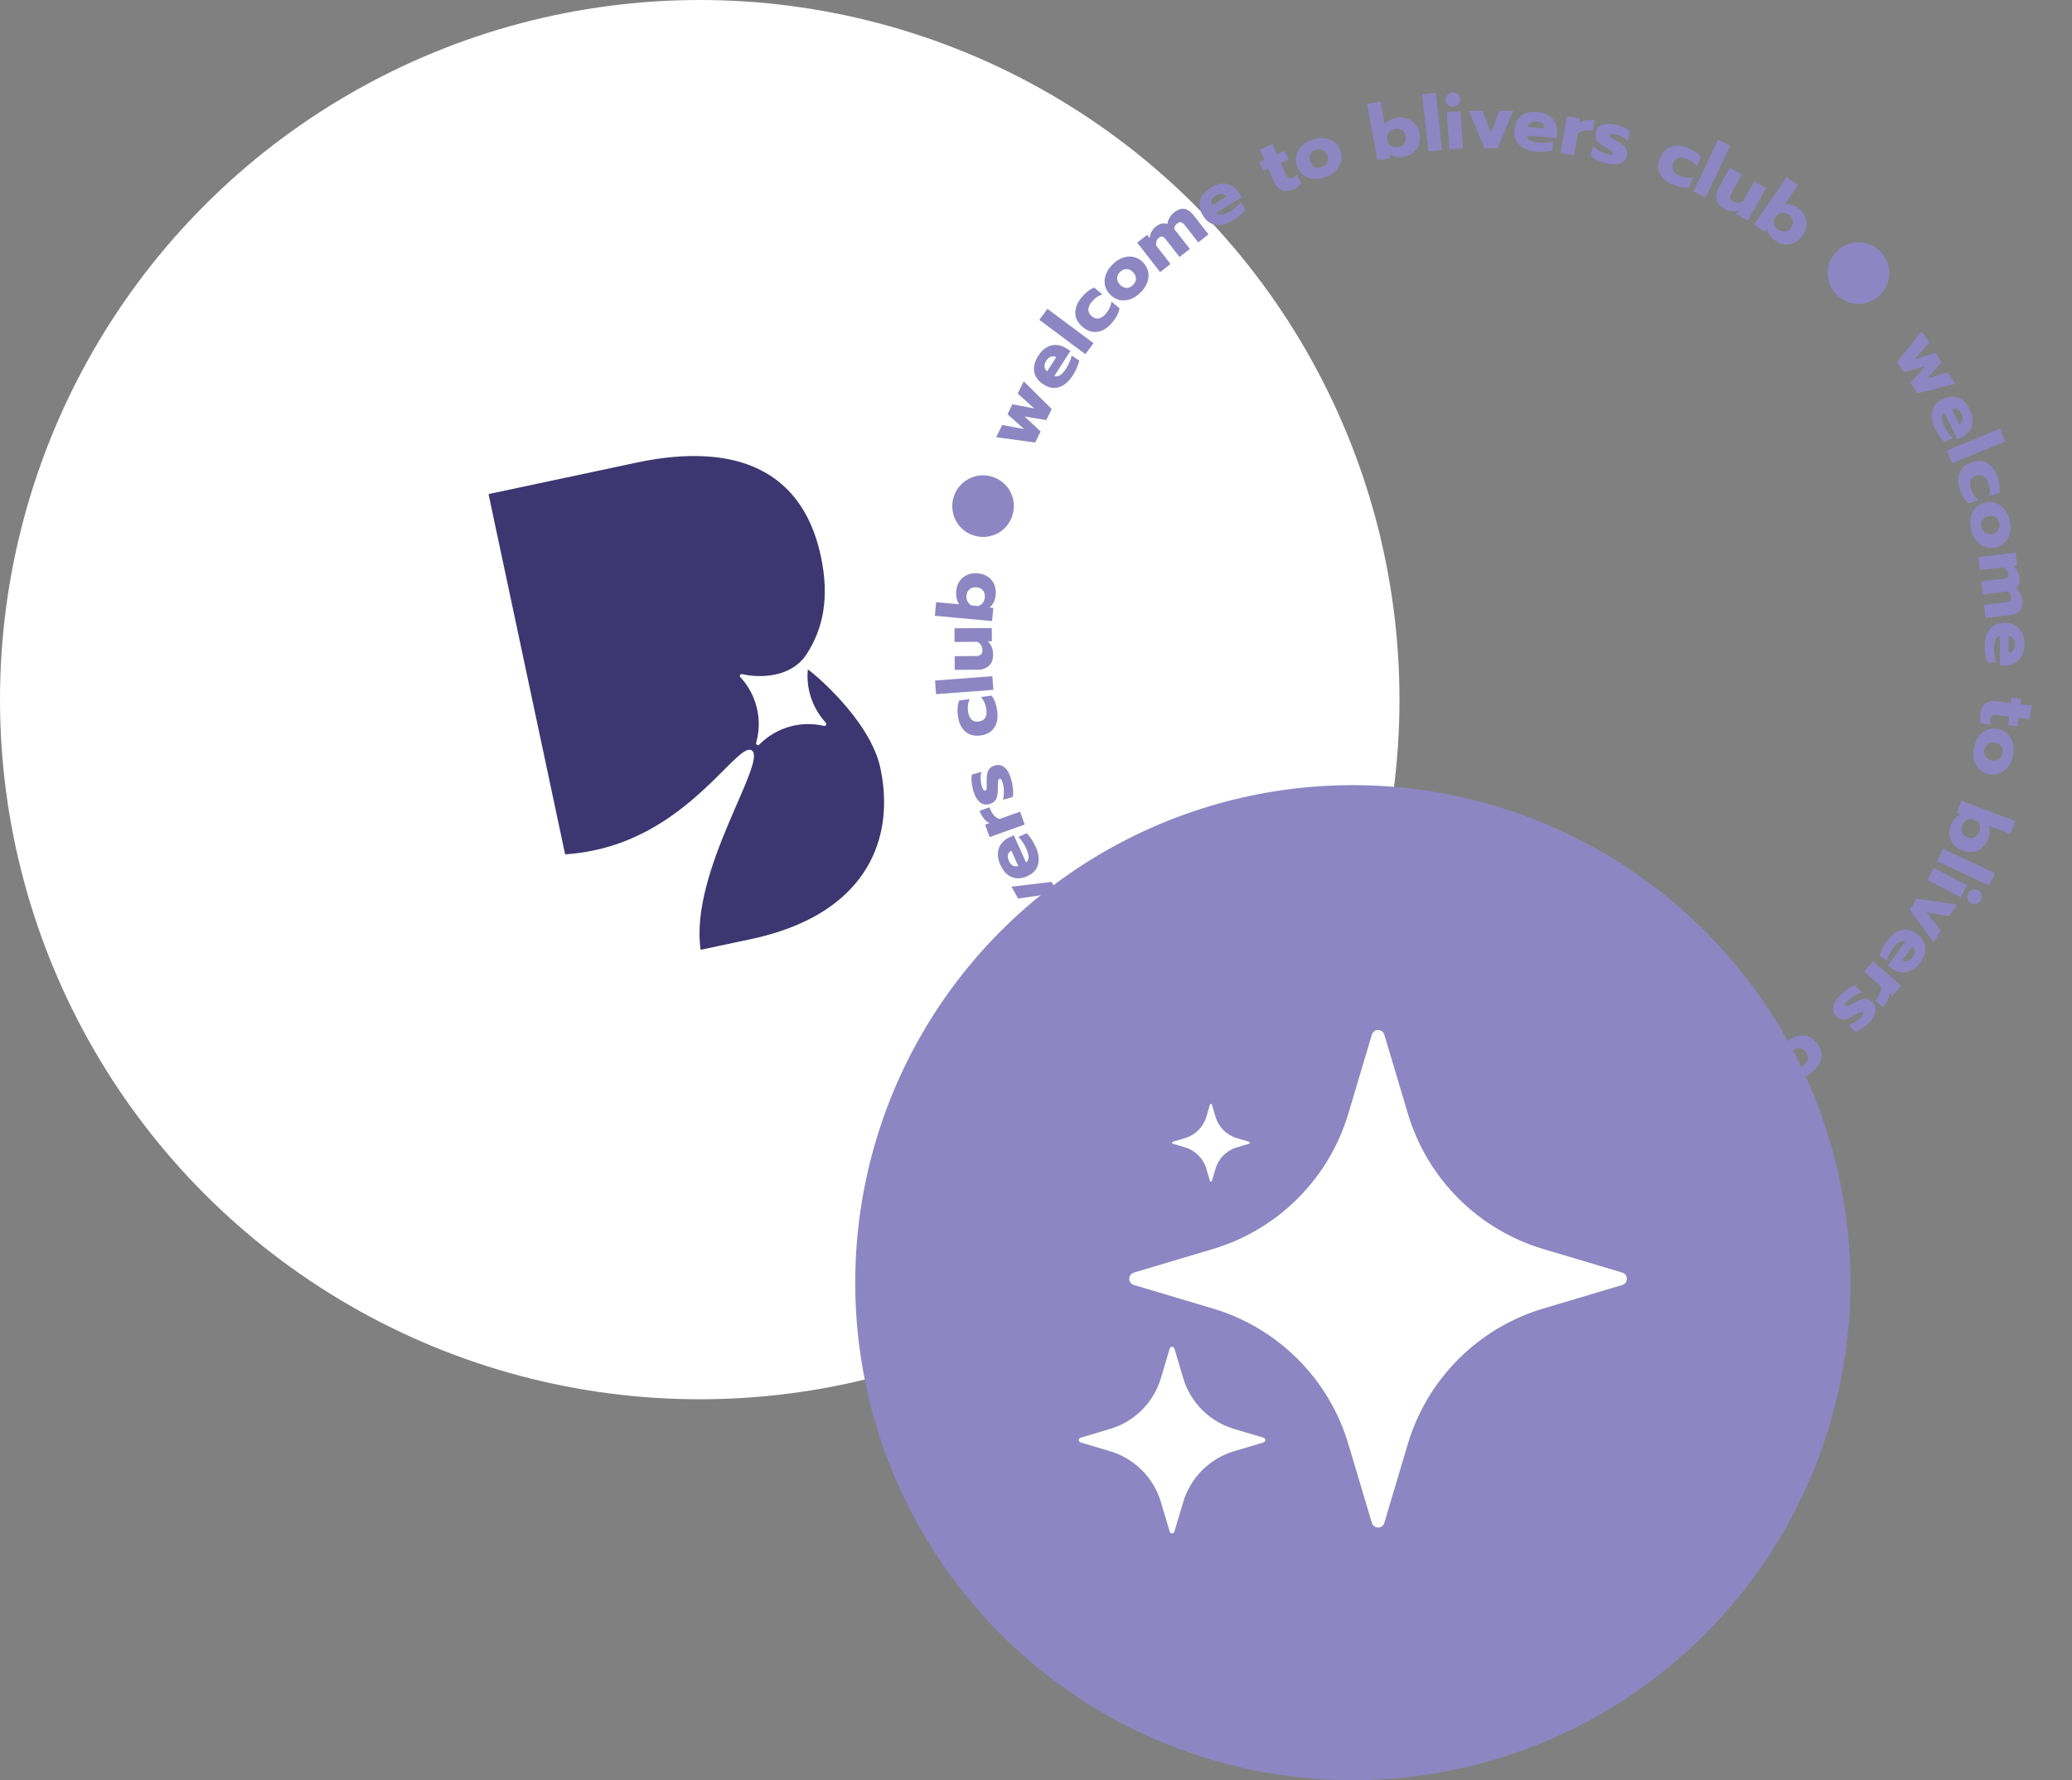 <svg xmlns="http://www.w3.org/2000/svg" width="1066" height="916" viewBox="0 0 1066 916" fill="none"><rect x="0" y="0" width="1066" height="916" fill="#808080" stroke="none"/><circle cx="360" cy="360" r="360" fill="white"></circle><path d="M452.926 395.176C459.658 426.85 449.052 456.92 415.176 473.565C406.91 477.607 397.452 480.862 386.545 483.18L360.463 488.724C354.579 448.356 395.182 391.674 386.741 386.099C380.245 381.875 359.748 419.029 319.227 433.66C309.704 437.137 300.045 438.985 290.746 439.612L251.341 254.226L327.697 237.996C340.585 235.257 352.481 234.18 363.087 234.831C393.932 236.578 415.205 252.814 422.317 286.275C426.919 307.923 423.294 323.533 415.218 336.252C414.807 336.756 414.518 337.335 414.107 337.836C406.48 348.281 391.416 349.096 381.826 346.879C380.852 346.67 380.247 347.733 380.908 348.421C389.129 357.363 392.307 369.869 389.192 381.531L389.022 382.191C388.815 383.169 389.992 383.853 390.661 383.091L391.096 382.688C399.756 374.205 412.182 370.735 423.97 373.521C424.849 373.747 425.528 372.566 424.866 371.875C417.992 364.413 414.632 354.438 415.62 344.473C417.242 345.267 447.589 370.056 452.929 395.179L452.926 395.176Z" fill="#3E3671"></path><path d="M988.712 170.477L992.511 176.405L984.911 184.933L995.834 181.591L998.899 186.374L991.299 194.902L1002.22 191.56L1006.02 197.487L986.381 202.424L982.971 197.103L990.294 188.515L979.431 191.58L976.021 186.259L988.712 170.477ZM995.597 220.659C993.94 217.284 993.426 214.239 994.054 211.524C994.694 208.834 996.462 206.777 999.359 205.356C1002.21 203.957 1004.87 203.702 1007.36 204.591C1009.86 205.504 1011.9 207.576 1013.49 210.808C1014.5 212.867 1014.97 214.82 1014.89 216.668C1014.86 218.528 1014.34 220.164 1013.34 221.576C1012.37 223 1011.04 224.129 1009.34 224.963L1007.01 226.109L1000.26 212.357C999.415 213.066 999.015 214.005 999.054 215.174C999.093 216.343 999.518 217.754 1000.33 219.406C1000.88 220.531 1001.54 221.633 1002.31 222.712C1003.09 223.815 1003.86 224.715 1004.61 225.412L1000.45 227.457C999.655 226.747 998.821 225.775 997.948 224.54C997.062 223.341 996.279 222.047 995.597 220.659ZM1008.03 218.21C1008.92 217.656 1009.46 216.914 1009.66 215.986C1009.85 215.057 1009.66 214.006 1009.09 212.833C1008.53 211.684 1007.8 210.909 1006.92 210.509C1006.07 210.098 1005.16 210.067 1004.21 210.418L1008.03 218.21ZM1028.97 220.635L1031.64 227.149L1004.29 238.355L1001.62 231.84L1028.97 220.635ZM1008.39 251.981C1007.26 248.647 1007.2 245.725 1008.21 243.215C1009.21 240.706 1011.26 238.929 1014.34 237.885C1017.42 236.841 1020.14 237.005 1022.49 238.377C1024.85 239.773 1026.59 242.139 1027.72 245.472C1028.23 246.963 1028.55 248.403 1028.68 249.794C1028.85 251.201 1028.81 252.424 1028.57 253.463L1023.38 255.221C1023.97 253.304 1023.84 251.083 1022.98 248.557C1022.43 246.94 1021.61 245.768 1020.52 245.04C1019.46 244.328 1018.18 244.229 1016.66 244.742C1015.12 245.264 1014.15 246.129 1013.74 247.337C1013.36 248.537 1013.44 249.945 1013.99 251.561C1014.82 254.011 1016.12 255.936 1017.89 257.335L1012.74 259.081C1010.92 257.555 1009.47 255.188 1008.39 251.981ZM1014.1 272.495C1013.54 270.187 1013.47 268.064 1013.89 266.128C1014.33 264.186 1015.17 262.558 1016.42 261.245C1017.7 259.952 1019.32 259.073 1021.26 258.608C1023.21 258.143 1025.03 258.2 1026.73 258.781C1028.47 259.381 1029.96 260.45 1031.2 261.989C1032.47 263.523 1033.38 265.443 1033.94 267.751C1034.49 270.06 1034.54 272.185 1034.1 274.127C1033.69 276.064 1032.84 277.678 1031.56 278.972C1030.31 280.285 1028.71 281.174 1026.77 281.639C1024.82 282.104 1022.98 282.036 1021.25 281.436C1019.55 280.856 1018.06 279.799 1016.79 278.266C1015.55 276.727 1014.65 274.803 1014.1 272.495ZM1019.42 271.221C1019.75 272.595 1020.42 273.588 1021.41 274.2C1022.44 274.832 1023.67 274.977 1025.09 274.636C1026.52 274.295 1027.54 273.613 1028.14 272.591C1028.78 271.589 1028.93 270.4 1028.61 269.026C1028.28 267.651 1027.6 266.648 1026.57 266.016C1025.57 265.405 1024.36 265.269 1022.94 265.61C1021.51 265.951 1020.48 266.623 1019.84 267.626C1019.23 268.648 1019.1 269.846 1019.42 271.221ZM1036.94 284.39L1037.69 290.866L1035.62 291.106C1036.56 291.802 1037.32 292.641 1037.89 293.622C1038.49 294.599 1038.85 295.671 1038.99 296.836C1039.15 298.267 1039.07 299.43 1038.75 300.327C1038.43 301.251 1037.87 302.026 1037.09 302.655C1037.97 303.357 1038.71 304.251 1039.29 305.338C1039.87 306.425 1040.23 307.551 1040.37 308.716C1040.66 311.233 1040.22 313.096 1039.04 314.307C1037.89 315.514 1036.12 316.257 1033.71 316.537L1021.51 317.954L1020.73 311.279L1031.94 309.978C1033 309.855 1033.74 309.567 1034.17 309.114C1034.6 308.661 1034.76 307.971 1034.66 307.044C1034.52 305.852 1033.98 304.935 1033.05 304.291C1032.6 304.37 1031.91 304.464 1030.99 304.571L1020.1 305.836L1019.32 299.161L1030.81 297.827C1031.79 297.713 1032.47 297.459 1032.85 297.066C1033.24 296.672 1033.38 296.038 1033.28 295.164C1033.12 293.813 1032.23 292.735 1030.61 291.931L1018.65 293.32L1017.87 286.605L1036.94 284.39ZM1021.11 332.598C1021.11 328.838 1021.98 325.877 1023.74 323.714C1025.49 321.577 1027.98 320.506 1031.21 320.501C1034.38 320.495 1036.89 321.437 1038.74 323.327C1040.58 325.244 1041.5 328.003 1041.51 331.603C1041.51 333.896 1041.08 335.857 1040.2 337.485C1039.35 339.14 1038.17 340.382 1036.65 341.211C1035.15 342.067 1033.46 342.497 1031.57 342.5L1028.97 342.505L1028.94 327.185C1027.88 327.453 1027.1 328.121 1026.63 329.189C1026.15 330.256 1025.91 331.71 1025.91 333.55C1025.92 334.803 1026.02 336.083 1026.24 337.389C1026.46 338.722 1026.75 339.869 1027.13 340.828L1022.49 340.836C1022.08 339.85 1021.76 338.611 1021.52 337.118C1021.25 335.651 1021.11 334.145 1021.11 332.598ZM1033.36 335.857C1034.4 335.748 1035.21 335.32 1035.8 334.573C1036.38 333.825 1036.67 332.798 1036.67 331.491C1036.67 330.211 1036.36 329.198 1035.74 328.453C1035.16 327.707 1034.36 327.282 1033.34 327.177L1033.36 335.857ZM1018.91 367.014C1019.21 364.66 1020.08 362.957 1021.53 361.905C1023.01 360.883 1024.88 360.516 1027.16 360.806L1034.62 361.755L1034.96 359.057L1039.8 359.673L1039.46 362.371L1045.17 363.098L1044.28 370.081L1038.57 369.354L1038.01 373.719L1033.17 373.103L1033.73 368.739L1027.22 367.911C1026.19 367.779 1025.42 367.87 1024.93 368.183C1024.43 368.523 1024.11 369.182 1023.99 370.161C1023.88 371.034 1024.01 371.937 1024.37 372.871L1019.17 372.209C1018.94 371.481 1018.81 370.712 1018.78 369.902C1018.72 369.114 1018.76 368.152 1018.91 367.014ZM1015.63 384.604C1016.12 382.282 1016.97 380.333 1018.17 378.76C1019.39 377.192 1020.85 376.081 1022.54 375.427C1024.25 374.805 1026.09 374.699 1028.05 375.11C1030 375.52 1031.63 376.351 1032.92 377.602C1034.23 378.885 1035.12 380.489 1035.59 382.413C1036.08 384.342 1036.09 386.468 1035.6 388.791C1035.11 391.113 1034.25 393.059 1033.03 394.627C1031.83 396.201 1030.37 397.298 1028.66 397.921C1026.97 398.574 1025.14 398.696 1023.19 398.286C1021.23 397.875 1019.6 397.028 1018.28 395.745C1016.99 394.494 1016.1 392.904 1015.61 390.974C1015.14 389.051 1015.15 386.927 1015.63 384.604ZM1021 385.729C1020.71 387.112 1020.88 388.293 1021.52 389.272C1022.18 390.282 1023.23 390.938 1024.66 391.239C1026.1 391.54 1027.31 391.357 1028.29 390.692C1029.3 390.058 1029.95 389.049 1030.24 387.666C1030.53 386.283 1030.34 385.086 1029.68 384.076C1029.04 383.097 1028 382.457 1026.57 382.156C1025.13 381.855 1023.91 382.022 1022.91 382.656C1021.92 383.321 1021.29 384.346 1021 385.729ZM1003.75 424.498C1004.73 421.93 1006.32 420.109 1008.52 419.035L1006.73 418.354L1009.14 411.997L1036.78 422.491L1034.28 429.073L1023.13 424.841C1023.48 425.8 1023.63 426.883 1023.57 428.087C1023.53 429.326 1023.28 430.544 1022.82 431.74C1022.1 433.635 1021.08 435.141 1019.74 436.259C1018.39 437.402 1016.83 438.093 1015.06 438.332C1013.31 438.581 1011.5 438.35 1009.63 437.64C1007.73 436.921 1006.22 435.888 1005.07 434.541C1003.95 433.203 1003.27 431.66 1003.02 429.911C1002.8 428.172 1003.04 426.367 1003.75 424.498ZM1009.49 424.709C1008.98 426.055 1008.95 427.286 1009.41 428.402C1009.9 429.528 1010.83 430.351 1012.2 430.872C1013.57 431.393 1014.81 431.393 1015.92 430.873C1017.03 430.354 1017.84 429.421 1018.35 428.075C1018.73 427.077 1018.81 426.081 1018.59 425.084C1018.4 424.097 1017.93 423.263 1017.19 422.583L1014.01 421.376C1013 421.393 1012.09 421.702 1011.26 422.301C1010.46 422.909 1009.87 423.712 1009.49 424.709ZM1026.38 449.285L1023.4 455.666L996.608 443.183L999.581 436.802L1026.38 449.285ZM1012.62 459.747C1013.11 458.8 1013.83 458.166 1014.77 457.846C1015.72 457.525 1016.67 457.61 1017.61 458.101C1018.54 458.579 1019.14 459.298 1019.43 460.256C1019.73 461.226 1019.64 462.185 1019.15 463.132C1018.67 464.056 1017.95 464.672 1016.98 464.98C1016.02 465.324 1015.08 465.257 1014.16 464.778C1013.23 464.3 1012.62 463.563 1012.33 462.569C1012.04 461.611 1012.14 460.67 1012.62 459.747ZM1011.96 455.444L1008.73 461.694L991.678 452.862L994.916 446.611L1011.96 455.444ZM1006.63 465.492L1002.99 471.512L991.182 469.456L998.486 478.935L994.837 484.955L982.585 468.127L986.048 462.415L1006.63 465.492ZM970.786 484.154C973.018 481.129 975.483 479.269 978.182 478.576C980.865 477.904 983.504 478.526 986.101 480.442C988.654 482.326 990.11 484.576 990.466 487.192C990.807 489.829 989.908 492.597 987.771 495.493C986.41 497.339 984.892 498.655 983.218 499.441C981.55 500.265 979.859 500.558 978.145 500.321C976.437 500.121 974.821 499.459 973.297 498.335L971.205 496.792L980.3 484.464C979.284 484.045 978.266 484.122 977.246 484.696C976.227 485.269 975.171 486.296 974.078 487.777C973.334 488.785 972.66 489.879 972.056 491.057C971.436 492.256 970.991 493.353 970.722 494.347L966.988 491.593C967.252 490.561 967.73 489.373 968.424 488.029C969.08 486.691 969.867 485.399 970.786 484.154ZM978.688 494.061C979.588 494.592 980.496 494.732 981.411 494.479C982.326 494.227 983.172 493.575 983.948 492.523C984.708 491.493 985.063 490.496 985.012 489.531C984.983 488.582 984.593 487.763 983.841 487.076L978.688 494.061ZM978.147 507.197L973.699 512.341L971.884 510.771C972.041 511.894 971.846 513.118 971.3 514.443C970.773 515.786 969.969 517.083 968.888 518.334L964.803 514.802C965.954 513.47 966.783 512.125 967.289 510.764C967.778 509.424 967.805 508.231 967.37 507.185L959.018 499.965L963.623 494.639L978.147 507.197ZM946.864 512.019C947.956 510.923 949.208 509.893 950.62 508.929C952.014 507.946 953.257 507.302 954.35 506.999L958.005 510.641C956.78 510.964 955.48 511.513 954.105 512.288C952.73 513.102 951.591 513.962 950.687 514.868C950.029 515.53 949.596 516.058 949.389 516.455C949.182 516.851 949.221 517.19 949.504 517.473C949.731 517.699 950.014 517.773 950.353 517.697C950.692 517.659 951.201 517.451 951.879 517.072C952.557 516.732 953.33 516.316 954.196 515.824C955.684 515.01 956.937 514.452 957.955 514.148C958.973 513.845 959.916 513.805 960.783 514.03C961.651 514.255 962.501 514.781 963.332 515.61C964.805 517.078 965.327 518.746 964.896 520.613C964.466 522.518 963.244 524.482 961.23 526.503C960.251 527.485 959.121 528.411 957.841 529.281C956.541 530.169 955.448 530.718 954.563 530.927L950.964 527.341C951.907 527.151 952.971 526.706 954.158 526.006C955.326 525.325 956.314 524.579 957.124 523.767C957.764 523.124 958.196 522.558 958.422 522.067C958.666 521.595 958.637 521.209 958.335 520.908C958.052 520.625 957.655 520.588 957.147 520.797C956.638 521.005 955.809 521.459 954.66 522.159C953.907 522.613 953.586 522.802 953.699 522.726C952.174 523.615 950.883 524.192 949.828 524.458C948.772 524.724 947.839 524.716 947.027 524.435C946.216 524.191 945.395 523.655 944.564 522.827C943.26 521.528 942.786 519.927 943.141 518.021C943.496 516.154 944.737 514.153 946.864 512.019ZM919.596 535.777C922.392 533.638 925.14 532.644 927.84 532.794C930.541 532.944 932.879 534.312 934.856 536.896C936.832 539.48 937.548 542.105 937.003 544.772C936.436 547.455 934.755 549.865 931.959 552.004C930.709 552.96 929.447 553.724 928.173 554.296C926.893 554.905 925.723 555.263 924.663 555.369L921.333 551.017C923.338 550.96 925.4 550.122 927.518 548.502C928.873 547.465 929.721 546.313 930.061 545.046C930.396 543.816 930.077 542.565 929.105 541.295C928.117 540.003 926.985 539.357 925.711 539.359C924.452 539.381 923.145 539.911 921.79 540.948C919.735 542.52 918.329 544.368 917.57 546.492L914.265 542.171C915.129 539.966 916.906 537.834 919.596 535.777ZM927.717 567.329L921.874 571.256L905.384 546.723L911.227 542.796L927.717 567.329ZM895.349 551.938C897.638 550.624 899.726 550.27 901.613 550.878C903.476 551.5 905.006 552.851 906.201 554.932L912.077 565.165L905.971 568.671L900.494 559.132C899.392 557.212 897.974 556.75 896.239 557.746C895.453 558.198 894.842 558.794 894.407 559.536C893.972 560.278 893.752 561.127 893.748 562.083L899.624 572.316L893.518 575.821L883.958 559.171L889.855 555.785L890.89 557.589C891.169 556.414 891.704 555.338 892.496 554.361C893.288 553.383 894.239 552.576 895.349 551.938ZM868.094 565.797C870.602 564.677 873.015 564.52 875.331 565.325L874.548 563.572L880.757 560.799L892.81 587.79L886.382 590.661L881.522 579.777C881.087 580.701 880.423 581.567 879.528 582.375C878.62 583.219 877.581 583.902 876.413 584.424C874.562 585.25 872.769 585.584 871.033 585.424C869.273 585.276 867.682 584.657 866.262 583.569C864.852 582.504 863.739 581.059 862.924 579.233C862.097 577.382 861.758 575.577 861.907 573.817C862.066 572.081 862.678 570.508 863.742 569.098C864.818 567.713 866.268 566.612 868.094 565.797ZM871.993 570.014C870.678 570.601 869.787 571.451 869.321 572.565C868.865 573.703 868.936 574.941 869.534 576.281C870.132 577.62 871.007 578.5 872.159 578.92C873.31 579.34 874.543 579.257 875.858 578.67C876.832 578.235 877.594 577.588 878.145 576.728C878.707 575.894 878.968 574.974 878.928 573.969L877.542 570.865C876.821 570.165 875.956 569.733 874.949 569.57C873.952 569.431 872.967 569.579 871.993 570.014ZM827.638 578.469C829.759 577.939 831.852 577.842 833.915 578.179C835.971 578.49 837.886 579.166 839.657 580.208C841.41 581.282 842.92 582.65 844.187 584.313C845.428 585.982 846.314 587.877 846.844 589.999C847.38 592.146 847.49 594.235 847.172 596.266C846.836 598.329 846.143 600.233 845.095 601.979C844.027 603.758 842.659 605.268 840.99 606.509C839.328 607.776 837.436 608.675 835.314 609.205C833.167 609.741 831.075 609.838 829.037 609.494C826.981 609.183 825.076 608.491 823.324 607.417C821.552 606.375 820.045 605.02 818.804 603.351C817.543 601.714 816.644 599.822 816.108 597.675C815.578 595.553 815.482 593.461 815.818 591.398C816.129 589.341 816.819 587.424 817.886 585.646C818.934 583.9 820.293 582.406 821.962 581.164C823.598 579.904 825.49 579.005 827.638 578.469ZM797.275 605.327L790.245 605.713L786.568 594.898L784.094 606.05L778.423 606.361L774.745 595.546L772.272 606.698L765.243 607.084L770.622 587.56L776.932 587.214L780.799 597.818L783.482 586.855L789.793 586.509L797.275 605.327ZM750.211 586.631C753.965 586.842 756.871 587.887 758.928 589.766C760.959 591.643 761.884 594.192 761.703 597.414C761.525 600.582 760.439 603.032 758.445 604.762C756.425 606.492 753.617 607.255 750.023 607.053C747.733 606.924 745.801 606.375 744.227 605.405C742.624 604.46 741.452 603.205 740.712 601.641C739.944 600.102 739.613 598.388 739.72 596.497L739.866 593.901L755.162 594.762C754.955 593.682 754.333 592.873 753.295 592.333C752.257 591.794 750.82 591.473 748.983 591.37C747.731 591.299 746.447 591.334 745.131 591.473C743.787 591.612 742.626 591.84 741.647 592.159L741.907 587.526C742.915 587.182 744.171 586.932 745.675 586.777C747.155 586.593 748.666 586.544 750.211 586.631ZM746.248 598.668C746.296 599.712 746.677 600.548 747.389 601.176C748.102 601.803 749.11 602.154 750.415 602.227C751.693 602.299 752.722 602.05 753.502 601.479C754.28 600.936 754.751 600.161 754.915 599.155L746.248 598.668ZM733.83 615.723L726.845 614.846L730.528 585.517L737.513 586.394L733.83 615.723ZM716.64 582.415C720.1 583.063 722.677 584.441 724.372 586.548C726.066 588.656 726.614 591.309 726.015 594.507C725.416 597.705 723.943 599.993 721.596 601.371C719.223 602.744 716.306 603.107 712.846 602.459C711.3 602.17 709.888 601.742 708.61 601.177C707.301 600.634 706.252 600.004 705.464 599.286L706.473 593.9C707.856 595.353 709.858 596.324 712.479 596.815C714.156 597.129 715.58 596.989 716.749 596.394C717.888 595.82 718.604 594.747 718.899 593.174C719.198 591.576 718.921 590.303 718.067 589.356C717.208 588.436 715.94 587.818 714.263 587.504C711.72 587.028 709.406 587.219 707.319 588.076L708.32 582.729C710.538 581.896 713.311 581.792 716.64 582.415ZM695.961 577.338C698.244 577.988 700.127 578.969 701.611 580.279C703.088 581.615 704.093 583.15 704.625 584.882C705.124 586.632 705.1 588.469 704.551 590.393C704.003 592.316 703.059 593.877 701.719 595.076C700.346 596.293 698.684 597.066 696.732 597.397C694.772 597.754 692.651 597.607 690.369 596.956C688.086 596.305 686.207 595.312 684.73 593.976C683.245 592.665 682.254 591.135 681.754 589.384C681.222 587.652 681.23 585.824 681.779 583.901C682.327 581.977 683.288 580.407 684.661 579.19C686 577.992 687.65 577.214 689.61 576.858C691.562 576.527 693.679 576.687 695.961 577.338ZM694.459 582.608C693.1 582.22 691.909 582.311 690.888 582.879C689.833 583.466 689.105 584.464 688.703 585.875C688.301 587.285 688.397 588.505 688.991 589.534C689.552 590.581 690.512 591.298 691.871 591.686C693.23 592.073 694.437 591.974 695.492 591.387C696.513 590.819 697.225 589.829 697.627 588.419C698.029 587.008 697.95 585.779 697.389 584.732C696.795 583.703 695.818 582.995 694.459 582.608ZM674.389 591.411L668.376 588.89L669.18 586.971C668.113 587.449 667.012 587.696 665.877 587.711C664.733 587.752 663.619 587.545 662.537 587.091C661.209 586.534 660.234 585.894 659.612 585.171C658.966 584.437 658.562 583.573 658.4 582.58C657.353 583.008 656.213 583.21 654.98 583.184C653.747 583.159 652.59 582.919 651.508 582.465C649.172 581.486 647.765 580.187 647.286 578.569C646.798 576.976 647.023 575.061 647.961 572.823L652.711 561.499L658.908 564.098L654.545 574.5C654.132 575.484 654.018 576.274 654.201 576.872C654.384 577.469 654.906 577.948 655.767 578.309C656.874 578.773 657.936 578.756 658.955 578.258C659.105 577.83 659.361 577.185 659.722 576.325L663.961 566.218L670.158 568.817L665.687 579.477C665.306 580.387 665.192 581.106 665.347 581.633C665.501 582.161 665.985 582.595 666.796 582.935C668.05 583.461 669.426 583.214 670.924 582.194L675.581 571.091L681.815 573.706L674.389 591.411ZM640.155 553.954C643.432 555.798 645.58 558.016 646.6 560.609C647.596 563.189 647.303 565.885 645.721 568.697C644.165 571.463 642.11 573.183 639.558 573.858C636.982 574.521 634.126 573.969 630.988 572.204C628.99 571.079 627.497 569.735 626.511 568.17C625.489 566.616 624.99 564.973 625.015 563.243C625.003 561.523 625.462 559.838 626.39 558.188L627.665 555.922L641.017 563.434C641.307 562.374 641.106 561.373 640.411 560.432C639.717 559.49 638.568 558.569 636.965 557.666C635.872 557.052 634.704 556.517 633.461 556.062C632.194 555.595 631.051 555.288 630.031 555.143L632.307 551.099C633.363 551.234 634.6 551.563 636.019 552.086C637.428 552.573 638.807 553.195 640.155 553.954ZM631.294 563.013C630.877 563.972 630.85 564.89 631.214 565.767C631.577 566.645 632.328 567.404 633.466 568.044C634.582 568.672 635.615 568.902 636.567 568.733C637.505 568.588 638.269 568.1 638.859 567.269L631.294 563.013ZM611.292 535.084C613.192 536.505 614.243 538.106 614.443 539.887C614.606 541.674 614.001 543.485 612.628 545.322L608.125 551.345L610.304 552.974L607.382 556.882L605.203 555.254L601.754 559.867L596.116 555.652L599.565 551.039L596.04 548.404L598.962 544.496L602.486 547.13L606.414 541.876C607.037 541.043 607.334 540.333 607.307 539.746C607.258 539.144 606.838 538.547 606.048 537.956C605.343 537.429 604.495 537.095 603.502 536.952L606.64 532.755C607.387 532.914 608.121 533.18 608.841 533.552C609.556 533.887 610.373 534.398 611.292 535.084ZM597.595 523.571C599.377 525.139 600.657 526.834 601.434 528.655C602.194 530.496 602.442 532.312 602.179 534.105C601.878 535.901 601.067 537.549 599.746 539.051C598.424 540.552 596.901 541.556 595.176 542.063C593.414 542.572 591.58 542.557 589.675 542.017C587.753 541.498 585.9 540.454 584.119 538.886C582.337 537.318 581.066 535.614 580.306 533.773C579.529 531.952 579.29 530.144 579.591 528.349C579.855 526.556 580.647 524.909 581.968 523.407C583.29 521.906 584.832 520.9 586.594 520.391C588.319 519.884 590.143 519.89 592.065 520.41C593.97 520.95 595.814 522.004 597.595 523.571ZM593.975 527.685C592.914 526.752 591.8 526.322 590.634 526.397C589.429 526.473 588.343 527.062 587.374 528.164C586.405 529.265 585.968 530.407 586.062 531.592C586.119 532.778 586.678 533.839 587.739 534.772C588.8 535.706 589.933 536.134 591.137 536.057C592.304 535.983 593.371 535.395 594.34 534.294C595.309 533.193 595.765 532.049 595.708 530.862C595.614 529.678 595.036 528.619 593.975 527.685ZM568.68 493.623C570.44 495.732 571.248 498.01 571.103 500.458L572.577 499.228L576.935 504.448L554.242 523.391L549.73 517.986L558.881 510.348C557.874 510.181 556.859 509.778 555.838 509.137C554.779 508.492 553.839 507.679 553.019 506.696C551.72 505.14 550.912 503.505 550.593 501.792C550.257 500.057 550.419 498.359 551.08 496.695C551.72 495.049 552.808 493.585 554.344 492.303C555.9 491.005 557.545 490.187 559.279 489.851C560.993 489.532 562.673 489.693 564.319 490.334C565.945 490.991 567.398 492.088 568.68 493.623ZM565.683 498.522C564.76 497.416 563.699 496.791 562.501 496.645C561.282 496.516 560.109 496.922 558.983 497.862C557.857 498.801 557.249 499.883 557.158 501.105C557.067 502.327 557.482 503.491 558.405 504.597C559.089 505.416 559.919 505.973 560.896 506.269C561.852 506.583 562.808 506.584 563.764 506.272L566.374 504.093C566.851 503.209 567.031 502.259 566.914 501.245C566.777 500.248 566.366 499.341 565.683 498.522ZM535.968 501.165L531.869 495.441L555.902 478.231L560.001 483.954L535.968 501.165ZM533.615 484.055C534.2 484.948 534.399 485.885 534.214 486.867C534.029 487.849 533.49 488.633 532.598 489.217C531.728 489.787 530.806 489.961 529.831 489.739C528.834 489.531 528.044 488.981 527.459 488.089C526.889 487.219 526.708 486.286 526.915 485.289C527.086 484.285 527.606 483.497 528.476 482.927C529.346 482.357 530.287 482.187 531.298 482.417C532.273 482.64 533.045 483.186 533.615 484.055ZM537.686 485.597L533.827 479.708L549.887 469.185L553.745 475.074L537.686 485.597ZM531.559 476.053L528.092 469.926L535.659 460.636L523.818 462.371L520.352 456.244L541.022 453.787L544.311 459.601L531.559 476.053ZM532.821 435.654C534.366 439.082 534.78 442.142 534.063 444.834C533.335 447.502 531.5 449.499 528.559 450.825C525.666 452.129 522.991 452.296 520.536 451.326C518.07 450.332 516.097 448.194 514.617 444.912C513.675 442.821 513.271 440.853 513.405 439.008C513.503 437.15 514.076 435.532 515.122 434.154C516.133 432.763 517.501 431.678 519.227 430.9L521.598 429.831L527.893 443.798C528.755 443.117 529.187 442.191 529.186 441.022C529.185 439.852 528.807 438.428 528.051 436.751C527.536 435.608 526.913 434.485 526.181 433.382C525.439 432.254 524.7 431.329 523.965 430.607L528.196 428.7C528.966 429.436 529.767 430.435 530.599 431.697C531.445 432.925 532.186 434.244 532.821 435.654ZM520.315 437.693C519.41 438.218 518.844 438.941 518.616 439.863C518.388 440.784 518.542 441.841 519.079 443.032C519.605 444.199 520.301 444.997 521.167 445.426C522.009 445.865 522.914 445.926 523.881 445.606L520.315 437.693ZM509.113 430.74L506.822 424.338L509.082 423.529C508.027 423.114 507.057 422.342 506.172 421.214C505.262 420.095 504.528 418.758 503.971 417.201L509.056 415.382C509.649 417.039 510.413 418.423 511.348 419.532C512.274 420.617 513.3 421.227 514.425 421.363L524.819 417.644L527.191 424.272L509.113 430.74ZM520.296 401.133C520.714 402.622 520.996 404.219 521.142 405.923C521.314 407.62 521.263 409.019 520.99 410.12L516.022 411.514C516.343 410.289 516.504 408.886 516.504 407.308C516.471 405.71 516.282 404.296 515.936 403.063C515.684 402.165 515.436 401.528 515.192 401.153C514.948 400.778 514.634 400.645 514.249 400.753C513.941 400.84 513.736 401.049 513.636 401.382C513.503 401.697 513.434 402.242 513.43 403.019C513.394 403.777 513.377 404.654 513.38 405.65C513.357 407.346 513.228 408.712 512.992 409.747C512.757 410.783 512.328 411.623 511.706 412.269C511.084 412.914 510.208 413.395 509.078 413.712C507.075 414.274 505.366 413.909 503.951 412.617C502.503 411.306 501.394 409.277 500.623 406.53C500.248 405.195 499.997 403.756 499.868 402.213C499.733 400.644 499.792 399.423 500.045 398.549L504.936 397.176C504.639 398.091 504.503 399.237 504.53 400.614C504.549 401.966 504.714 403.194 505.023 404.298C505.268 405.171 505.549 405.826 505.866 406.263C506.157 406.708 506.508 406.872 506.918 406.757C507.304 406.649 507.53 406.322 507.599 405.777C507.667 405.231 507.679 404.286 507.634 402.942C507.609 402.063 507.602 401.691 507.612 401.826C507.587 400.061 507.718 398.653 508.005 397.603C508.292 396.553 508.758 395.744 509.402 395.175C510.012 394.589 510.883 394.137 512.012 393.82C513.784 393.322 515.412 393.696 516.897 394.941C518.349 396.168 519.482 398.232 520.296 401.133ZM513.04 365.706C513.522 369.192 513.033 372.073 511.571 374.349C510.109 376.624 507.766 377.984 504.544 378.43C501.321 378.876 498.684 378.205 496.633 376.416C494.578 374.6 493.309 371.949 492.827 368.462C492.611 366.904 492.569 365.429 492.699 364.038C492.8 362.624 493.065 361.43 493.496 360.455L498.924 359.704C497.985 361.476 497.698 363.683 498.063 366.324C498.297 368.015 498.882 369.32 499.817 370.241C500.722 371.139 501.966 371.478 503.551 371.259C505.163 371.036 506.282 370.369 506.909 369.26C507.51 368.153 507.693 366.755 507.459 365.065C507.105 362.502 506.19 360.367 504.715 358.66L510.104 357.915C511.597 359.754 512.576 362.351 513.04 365.706ZM481.584 357.189L481.054 350.169L510.53 347.943L511.06 354.963L481.584 357.189ZM510.935 336.641C510.952 339.281 510.231 341.272 508.773 342.615C507.315 343.931 505.386 344.596 502.986 344.612L491.186 344.688L491.141 337.648L502.14 337.577C504.354 337.563 505.454 336.556 505.441 334.556C505.435 333.649 505.217 332.824 504.785 332.08C504.354 331.336 503.723 330.727 502.893 330.252L491.094 330.328L491.048 323.288L510.248 323.165L510.292 329.965L508.212 329.978C509.097 330.799 509.77 331.795 510.231 332.965C510.692 334.135 510.926 335.361 510.935 336.641ZM512.253 306.091C512 308.826 510.955 311.006 509.117 312.63L511.029 312.807L510.402 319.578L480.968 316.854L481.617 309.844L493.486 310.943C492.893 310.111 492.464 309.107 492.198 307.931C491.908 306.726 491.822 305.486 491.94 304.211C492.126 302.193 492.715 300.467 493.704 299.032C494.697 297.571 496.015 296.487 497.661 295.783C499.279 295.076 501.085 294.814 503.076 294.998C505.094 295.185 506.834 295.775 508.295 296.767C509.73 297.757 510.801 299.061 511.508 300.68C512.189 302.296 512.437 304.1 512.253 306.091ZM506.667 307.422C506.799 305.988 506.495 304.795 505.752 303.843C504.984 302.888 503.869 302.343 502.409 302.208C500.948 302.072 499.753 302.404 498.822 303.201C497.891 303.999 497.36 305.115 497.227 306.549C497.129 307.611 497.319 308.592 497.798 309.494C498.25 310.393 498.924 311.071 499.819 311.529L503.205 311.842C504.168 311.556 504.968 311.014 505.605 310.216C506.214 309.416 506.568 308.484 506.667 307.422ZM521.037 264.618C520.458 266.727 519.516 268.598 518.211 270.23C516.931 271.87 515.402 273.206 513.625 274.239C511.83 275.239 509.897 275.884 507.826 276.173C505.763 276.436 503.677 276.278 501.569 275.699C499.434 275.113 497.56 274.183 495.946 272.911C494.314 271.605 492.994 270.067 491.986 268.297C490.96 266.495 490.316 264.562 490.053 262.498C489.764 260.428 489.909 258.339 490.488 256.23C491.074 254.096 492.017 252.225 493.315 250.618C494.595 248.979 496.133 247.659 497.928 246.658C499.705 245.625 501.625 244.977 503.689 244.714C505.733 244.418 507.823 244.563 509.957 245.15C512.066 245.729 513.936 246.671 515.569 247.976C517.208 249.256 518.541 250.797 519.567 252.6C520.575 254.37 521.21 256.287 521.473 258.35C521.769 260.395 521.623 262.484 521.037 264.618ZM512.518 224.976L515.632 218.662L526.86 220.766L518.357 213.138L520.87 208.044L532.097 210.147L523.594 202.519L526.708 196.205L541.079 210.474L538.284 216.142L527.147 214.306L535.382 222.025L532.586 227.693L512.518 224.976ZM551.933 193.165C549.898 196.327 547.556 198.341 544.908 199.205C542.273 200.047 539.599 199.595 536.886 197.849C534.217 196.132 532.621 193.979 532.098 191.391C531.59 188.781 532.309 185.962 534.257 182.935C535.498 181.006 536.929 179.596 538.549 178.704C540.161 177.775 541.83 177.375 543.556 177.502C545.273 177.592 546.928 178.15 548.52 179.174L550.707 180.581L542.418 193.465C543.459 193.817 544.47 193.675 545.451 193.038C546.432 192.401 547.42 191.308 548.415 189.761C549.093 188.707 549.696 187.573 550.224 186.358C550.766 185.122 551.14 183.999 551.345 182.989L555.247 185.5C555.05 186.546 554.648 187.762 554.042 189.148C553.473 190.525 552.769 191.865 551.933 193.165ZM543.414 183.784C542.481 183.311 541.567 183.23 540.669 183.54C539.772 183.851 538.97 184.556 538.263 185.654C537.57 186.731 537.28 187.749 537.391 188.709C537.481 189.654 537.923 190.446 538.717 191.084L543.414 183.784ZM534.699 164.568L538.907 158.923L562.607 176.59L558.399 182.235L534.699 164.568ZM572.153 166.038C569.883 168.728 567.414 170.291 564.744 170.726C562.075 171.16 559.497 170.329 557.01 168.231C554.524 166.134 553.259 163.724 553.217 161.003C553.193 158.261 554.315 155.544 556.585 152.854C557.599 151.651 558.667 150.633 559.789 149.8C560.907 148.929 561.973 148.328 562.985 147.996L567.174 151.529C565.228 152.016 563.396 153.279 561.676 155.317C560.576 156.622 559.996 157.929 559.937 159.24C559.875 160.513 560.455 161.666 561.678 162.697C562.922 163.746 564.166 164.132 565.41 163.857C566.634 163.563 567.797 162.765 568.897 161.46C570.565 159.483 571.54 157.375 571.823 155.137L575.982 158.645C575.612 160.985 574.336 163.449 572.153 166.038ZM586.752 150.536C585.063 152.203 583.283 153.361 581.412 154.009C579.523 154.638 577.693 154.759 575.923 154.371C574.153 153.945 572.565 153.02 571.16 151.597C569.755 150.174 568.86 148.584 568.475 146.828C568.09 145.034 568.234 143.206 568.905 141.344C569.558 139.462 570.729 137.687 572.418 136.02C574.107 134.352 575.896 133.204 577.786 132.575C579.657 131.927 581.477 131.815 583.247 132.241C585.017 132.63 586.604 133.535 588.01 134.959C589.415 136.382 590.31 137.99 590.695 139.784C591.08 141.54 590.946 143.359 590.293 145.24C589.621 147.103 588.441 148.868 586.752 150.536ZM582.901 146.636C583.907 145.643 584.414 144.562 584.421 143.393C584.429 142.186 583.917 141.061 582.887 140.017C581.856 138.974 580.747 138.458 579.559 138.469C578.371 138.443 577.274 138.926 576.269 139.919C575.263 140.912 574.756 142.012 574.749 143.219C574.741 144.388 575.253 145.494 576.283 146.538C577.314 147.582 578.423 148.117 579.611 148.143C580.799 148.131 581.896 147.629 582.901 146.636ZM585.065 124.855L590.208 120.847L591.486 122.488C591.593 121.323 591.917 120.242 592.458 119.246C592.984 118.228 593.709 117.358 594.635 116.637C595.77 115.752 596.806 115.215 597.741 115.027C598.698 114.823 599.649 114.893 600.594 115.238C600.733 114.116 601.116 113.023 601.741 111.961C602.367 110.898 603.143 110.006 604.068 109.285C606.067 107.728 607.888 107.137 609.532 107.512C611.161 107.866 612.72 109 614.212 110.914L621.76 120.6L616.46 124.731L609.526 115.833C608.871 114.992 608.237 114.505 607.627 114.372C607.016 114.24 606.343 114.46 605.607 115.034C604.66 115.771 604.155 116.706 604.09 117.838C604.39 118.179 604.827 118.718 605.401 119.454L612.137 128.099L606.837 132.23L599.731 123.112C599.125 122.333 598.554 121.883 598.018 121.759C597.482 121.636 596.867 121.844 596.173 122.385C595.1 123.221 594.642 124.542 594.798 126.347L602.199 135.844L596.867 140L585.065 124.855ZM634.488 113.347C631.276 115.301 628.29 116.088 625.53 115.707C622.792 115.312 620.585 113.736 618.908 110.98C617.259 108.269 616.765 105.635 617.426 103.079C618.11 100.509 619.99 98.289 623.066 96.418C625.025 95.226 626.928 94.583 628.775 94.49C630.631 94.359 632.307 94.729 633.804 95.597C635.309 96.43 636.553 97.655 637.537 99.272L638.889 101.494L625.8 109.456C626.582 110.228 627.554 110.543 628.715 110.398C629.875 110.254 631.242 109.704 632.814 108.747C633.885 108.096 634.923 107.34 635.928 106.478C636.956 105.603 637.784 104.757 638.41 103.939L640.821 107.903C640.186 108.757 639.293 109.675 638.142 110.656C637.028 111.646 635.81 112.543 634.488 113.347ZM630.929 101.185C630.297 100.352 629.51 99.879 628.567 99.766C627.625 99.653 626.595 99.936 625.479 100.615C624.385 101.28 623.679 102.069 623.36 102.981C623.027 103.87 623.078 104.776 623.513 105.697L630.929 101.185ZM665.084 97.439C662.913 98.397 661.002 98.527 659.352 97.827C657.716 97.092 656.434 95.676 655.508 93.578L652.47 86.699L649.982 87.798L648.011 83.334L650.499 82.235L648.172 76.966L654.612 74.122L656.939 79.391L660.964 77.613L662.935 82.078L658.91 83.855L661.56 89.856C661.98 90.807 662.453 91.415 662.977 91.679C663.526 91.932 664.252 91.859 665.155 91.461C665.96 91.105 666.668 90.53 667.279 89.736L669.396 94.529C668.891 95.102 668.299 95.611 667.621 96.056C666.979 96.515 666.133 96.976 665.084 97.439ZM681.836 91.155C679.596 91.938 677.492 92.221 675.523 92.005C673.546 91.764 671.842 91.089 670.409 89.98C668.992 88.836 667.954 87.321 667.294 85.433C666.634 83.545 666.506 81.725 666.911 79.973C667.332 78.188 668.245 76.597 669.65 75.202C671.047 73.782 672.865 72.68 675.105 71.897C677.346 71.114 679.455 70.843 681.432 71.085C683.4 71.3 685.092 71.98 686.509 73.124C687.942 74.233 688.988 75.731 689.648 77.62C690.308 79.507 690.427 81.344 690.006 83.13C689.601 84.882 688.701 86.468 687.305 87.888C685.899 89.283 684.077 90.372 681.836 91.155ZM680.028 85.982C681.362 85.515 682.283 84.756 682.791 83.703C683.315 82.615 683.335 81.38 682.851 79.995C682.367 78.611 681.586 77.669 680.508 77.17C679.446 76.637 678.248 76.604 676.914 77.07C675.579 77.537 674.65 78.313 674.126 79.4C673.619 80.454 673.607 81.672 674.091 83.057C674.575 84.442 675.348 85.4 676.409 85.933C677.488 86.432 678.694 86.448 680.028 85.982ZM722.128 80.705C719.426 81.198 717.045 80.778 714.986 79.445L715.331 81.334L708.641 82.554L703.34 53.473L710.266 52.21L712.403 63.937C713.045 63.142 713.896 62.459 714.957 61.886C716.04 61.282 717.21 60.865 718.47 60.636C720.464 60.272 722.285 60.374 723.933 60.941C725.608 61.503 727.006 62.481 728.127 63.876C729.244 65.245 729.982 66.913 730.341 68.88C730.704 70.874 730.605 72.709 730.043 74.383C729.476 76.031 728.508 77.414 727.139 78.531C725.766 79.622 724.096 80.346 722.128 80.705ZM719.342 75.683C720.759 75.425 721.826 74.81 722.544 73.839C723.256 72.842 723.481 71.622 723.218 70.179C722.955 68.736 722.314 67.674 721.295 66.992C720.277 66.31 719.059 66.099 717.642 66.357C716.593 66.548 715.699 66.996 714.96 67.7C714.216 68.377 713.744 69.209 713.544 70.194L714.154 73.539C714.688 74.39 715.426 75.015 716.366 75.413C717.301 75.784 718.293 75.874 719.342 75.683ZM731.7 48.523L738.7 47.78L741.819 77.175L734.818 77.918L731.7 48.523ZM747.723 54.911C746.659 54.981 745.745 54.693 744.981 54.048C744.218 53.403 743.801 52.548 743.732 51.484C743.664 50.446 743.967 49.558 744.64 48.819C745.311 48.054 746.179 47.636 747.244 47.567C748.282 47.499 749.183 47.801 749.949 48.472C750.739 49.116 751.168 49.956 751.236 50.994C751.303 52.032 750.988 52.934 750.29 53.701C749.617 54.44 748.761 54.843 747.723 54.911ZM744.378 57.695L751.403 57.236L752.654 76.395L745.629 76.854L744.378 57.695ZM755.71 57.062L762.75 57.066L767.105 68.228L771.43 57.07L778.47 57.073L770.421 76.269L763.741 76.266L755.71 57.062ZM790.244 78.043C786.499 77.706 783.63 76.564 781.637 74.618C779.67 72.673 778.831 70.094 779.12 66.881C779.405 63.72 780.572 61.309 782.623 59.646C784.7 57.985 787.532 57.316 791.117 57.639C793.401 57.845 795.314 58.459 796.855 59.481C798.425 60.479 799.554 61.772 800.241 63.36C800.957 64.924 801.23 66.649 801.06 68.534L800.827 71.124L785.569 69.751C785.739 70.837 786.333 71.667 787.353 72.24C788.372 72.814 789.798 73.183 791.631 73.349C792.879 73.461 794.163 73.469 795.484 73.374C796.831 73.281 797.999 73.092 798.989 72.806L798.573 77.427C797.554 77.737 796.291 77.945 794.782 78.05C793.297 78.184 791.785 78.182 790.244 78.043ZM794.608 66.146C794.595 65.101 794.243 64.253 793.552 63.602C792.861 62.95 791.865 62.566 790.564 62.449C789.289 62.334 788.252 62.549 787.453 63.093C786.657 63.61 786.16 64.368 785.963 65.368L794.608 66.146ZM806.124 59.791L812.829 60.925L812.429 63.291C813.307 62.574 814.455 62.106 815.871 61.886C817.292 61.639 818.818 61.654 820.448 61.929L819.548 67.254C817.812 66.96 816.232 66.95 814.806 67.223C813.407 67.5 812.373 68.096 811.705 69.011L809.864 79.896L802.923 78.722L806.124 59.791ZM826.473 84.037C824.97 83.671 823.44 83.135 821.884 82.427C820.32 81.745 819.126 81.015 818.299 80.238L819.518 75.224C820.43 76.104 821.573 76.931 822.949 77.705C824.358 78.459 825.684 78.987 826.928 79.29C827.834 79.51 828.511 79.606 828.957 79.578C829.403 79.549 829.673 79.34 829.768 78.951C829.844 78.64 829.761 78.36 829.52 78.109C829.311 77.839 828.869 77.512 828.194 77.128C827.551 76.725 826.795 76.28 825.925 75.794C824.458 74.943 823.331 74.162 822.544 73.449C821.756 72.736 821.234 71.95 820.976 71.092C820.718 70.233 820.728 69.234 821.005 68.094C821.497 66.073 822.652 64.762 824.472 64.161C826.325 63.541 828.637 63.569 831.41 64.243C832.757 64.57 834.135 65.056 835.542 65.7C836.976 66.351 838.012 67.001 838.65 67.65L837.449 72.586C836.798 71.879 835.865 71.199 834.652 70.547C833.464 69.902 832.313 69.444 831.199 69.172C830.318 68.958 829.609 68.882 829.073 68.944C828.543 68.98 828.227 69.205 828.126 69.619C828.032 70.008 828.206 70.366 828.647 70.693C829.089 71.02 829.907 71.493 831.101 72.113C831.88 72.522 832.208 72.697 832.085 72.64C833.636 73.484 834.799 74.288 835.573 75.053C836.348 75.817 836.825 76.619 837.005 77.459C837.218 78.279 837.185 79.259 836.908 80.399C836.473 82.187 835.349 83.423 833.536 84.108C831.756 84.772 829.401 84.749 826.473 84.037ZM860.913 95.064C857.637 93.776 855.366 91.938 854.099 89.549C852.831 87.16 852.793 84.451 853.983 81.423C855.173 78.395 857.05 76.426 859.615 75.514C862.204 74.612 865.137 74.805 868.413 76.093C869.878 76.668 871.184 77.353 872.333 78.149C873.516 78.929 874.427 79.746 875.066 80.599L873.061 85.699C871.977 84.012 870.193 82.68 867.712 81.705C866.123 81.081 864.699 80.95 863.438 81.314C862.212 81.664 861.307 82.583 860.721 84.072C860.126 85.586 860.159 86.888 860.819 87.978C861.489 89.044 862.618 89.889 864.206 90.513C866.614 91.459 868.923 91.708 871.134 91.259L869.144 96.322C866.809 96.722 864.065 96.303 860.913 95.064ZM883.841 71.865L890.21 74.865L877.615 101.607L871.246 98.607L883.841 71.865ZM887.259 107.516C884.951 106.233 883.571 104.627 883.118 102.698C882.688 100.781 883.056 98.774 884.222 96.676L889.953 86.361L896.107 89.781L890.764 99.396C889.689 101.331 890.026 102.784 891.774 103.755C892.566 104.196 893.393 104.411 894.252 104.4C895.112 104.39 895.953 104.14 896.774 103.651L902.505 93.336L908.659 96.755L899.334 113.539L893.389 110.236L894.4 108.418C893.25 108.785 892.052 108.882 890.806 108.709C889.56 108.535 888.378 108.137 887.259 107.516ZM913.199 123.699C910.945 122.13 909.564 120.146 909.057 117.746L907.96 119.322L902.379 115.438L919.264 91.175L925.042 95.196L918.233 104.98C919.249 104.875 920.334 104.996 921.488 105.345C922.68 105.687 923.801 106.223 924.852 106.954C926.515 108.112 927.727 109.475 928.487 111.044C929.269 112.628 929.561 114.309 929.363 116.088C929.18 117.845 928.517 119.544 927.375 121.186C926.217 122.849 924.846 124.072 923.262 124.854C921.694 125.614 920.031 125.903 918.274 125.72C916.532 125.515 914.841 124.841 913.199 123.699ZM914.796 118.183C915.978 119.005 917.166 119.329 918.361 119.153C919.571 118.955 920.594 118.254 921.432 117.05C922.27 115.846 922.571 114.643 922.336 113.44C922.102 112.237 921.393 111.224 920.211 110.401C919.336 109.792 918.388 109.474 917.367 109.446C916.362 109.396 915.44 109.648 914.601 110.201L912.658 112.991C912.432 113.971 912.509 114.934 912.889 115.881C913.285 116.806 913.921 117.573 914.796 118.183ZM944.979 151.761C943.427 150.221 942.261 148.481 941.48 146.542C940.681 144.622 940.268 142.634 940.241 140.579C940.252 138.524 940.64 136.523 941.406 134.578C942.191 132.652 943.353 130.913 944.893 129.36C946.452 127.789 948.183 126.614 950.084 125.833C952.023 125.053 954.011 124.659 956.048 124.651C958.122 124.643 960.122 125.031 962.048 125.816C963.994 126.581 965.742 127.734 967.294 129.274C968.865 130.833 970.032 132.573 970.793 134.494C971.593 136.414 971.987 138.402 971.976 140.457C972.003 142.512 971.624 144.503 970.839 146.43C970.092 148.356 968.939 150.104 967.38 151.675C965.84 153.228 964.1 154.394 962.161 155.174C960.241 155.974 958.244 156.377 956.17 156.385C954.133 156.393 952.152 156.005 950.225 155.22C948.299 154.473 946.55 153.321 944.979 151.761Z" fill="#8E86C2"></path><circle cx="696" cy="660" r="256" fill="#8E86C2"></circle><path fill-rule="evenodd" clip-rule="evenodd" d="M705.805 532.384C706.225 530.974 707.525 530 709 530C710.475 530 711.775 530.974 712.195 532.384C712.195 532.384 718.042 551.985 724.31 573.009C734.297 606.503 760.497 632.703 793.991 642.69C815.015 648.958 834.616 654.805 834.616 654.805C836.026 655.225 837 656.525 837 658C837 659.475 836.026 660.775 834.616 661.195C834.616 661.195 815.015 667.043 793.991 673.31C760.497 683.297 734.297 709.497 724.31 742.991C718.042 764.015 712.195 783.616 712.195 783.616C711.775 785.027 710.475 786 709 786C707.525 786 706.225 785.027 705.805 783.616C705.805 783.616 699.958 764.015 693.69 742.991C683.703 709.497 657.503 683.297 624.009 673.31C602.985 667.043 583.384 661.195 583.384 661.195C581.974 660.775 581 659.475 581 658C581 656.525 581.974 655.225 583.384 654.805C583.384 654.805 602.985 648.958 624.009 642.69C657.503 632.703 683.703 606.503 693.69 573.009C699.958 551.985 705.805 532.384 705.805 532.384Z" fill="white"></path><path fill-rule="evenodd" clip-rule="evenodd" d="M601.802 693.894C601.959 693.365 602.447 693 603 693C603.553 693 604.041 693.365 604.198 693.894C604.198 693.894 606.391 701.244 608.741 709.128C612.486 721.689 622.312 731.514 634.872 735.259C642.756 737.609 650.106 739.802 650.106 739.802C650.635 739.959 651 740.447 651 741C651 741.553 650.635 742.041 650.106 742.198C650.106 742.198 642.756 744.391 634.872 746.741C622.312 750.486 612.486 760.312 608.741 772.872C606.391 780.756 604.198 788.106 604.198 788.106C604.041 788.635 603.553 789 603 789C602.447 789 601.959 788.635 601.802 788.106C601.802 788.106 599.609 780.756 597.259 772.872C593.514 760.312 583.688 750.486 571.128 746.741C563.244 744.391 555.894 742.198 555.894 742.198C555.365 742.041 555 741.553 555 741C555 740.447 555.365 739.959 555.894 739.802C555.894 739.802 563.244 737.609 571.128 735.259C583.688 731.514 593.514 721.689 597.259 709.128C599.609 701.244 601.802 693.894 601.802 693.894Z" fill="white"></path><path fill-rule="evenodd" clip-rule="evenodd" d="M622.501 568.373C622.566 568.152 622.77 568 623 568C623.23 568 623.434 568.152 623.499 568.373C623.499 568.373 624.413 571.435 625.392 574.72C626.953 579.954 631.046 584.047 636.28 585.608C639.565 586.587 642.627 587.501 642.627 587.501C642.848 587.566 643 587.77 643 588C643 588.23 642.848 588.434 642.627 588.499C642.627 588.499 639.565 589.413 636.28 590.392C631.046 591.953 626.953 596.046 625.392 601.28C624.413 604.565 623.499 607.627 623.499 607.627C623.434 607.848 623.23 608 623 608C622.77 608 622.566 607.848 622.501 607.627C622.501 607.627 621.587 604.565 620.608 601.28C619.047 596.046 614.954 591.953 609.72 590.392C606.435 589.413 603.373 588.499 603.373 588.499C603.152 588.434 603 588.23 603 588C603 587.77 603.152 587.566 603.373 587.501C603.373 587.501 606.435 586.587 609.72 585.608C614.954 584.047 619.047 579.954 620.608 574.72C621.587 571.435 622.501 568.373 622.501 568.373Z" fill="white"></path></svg>